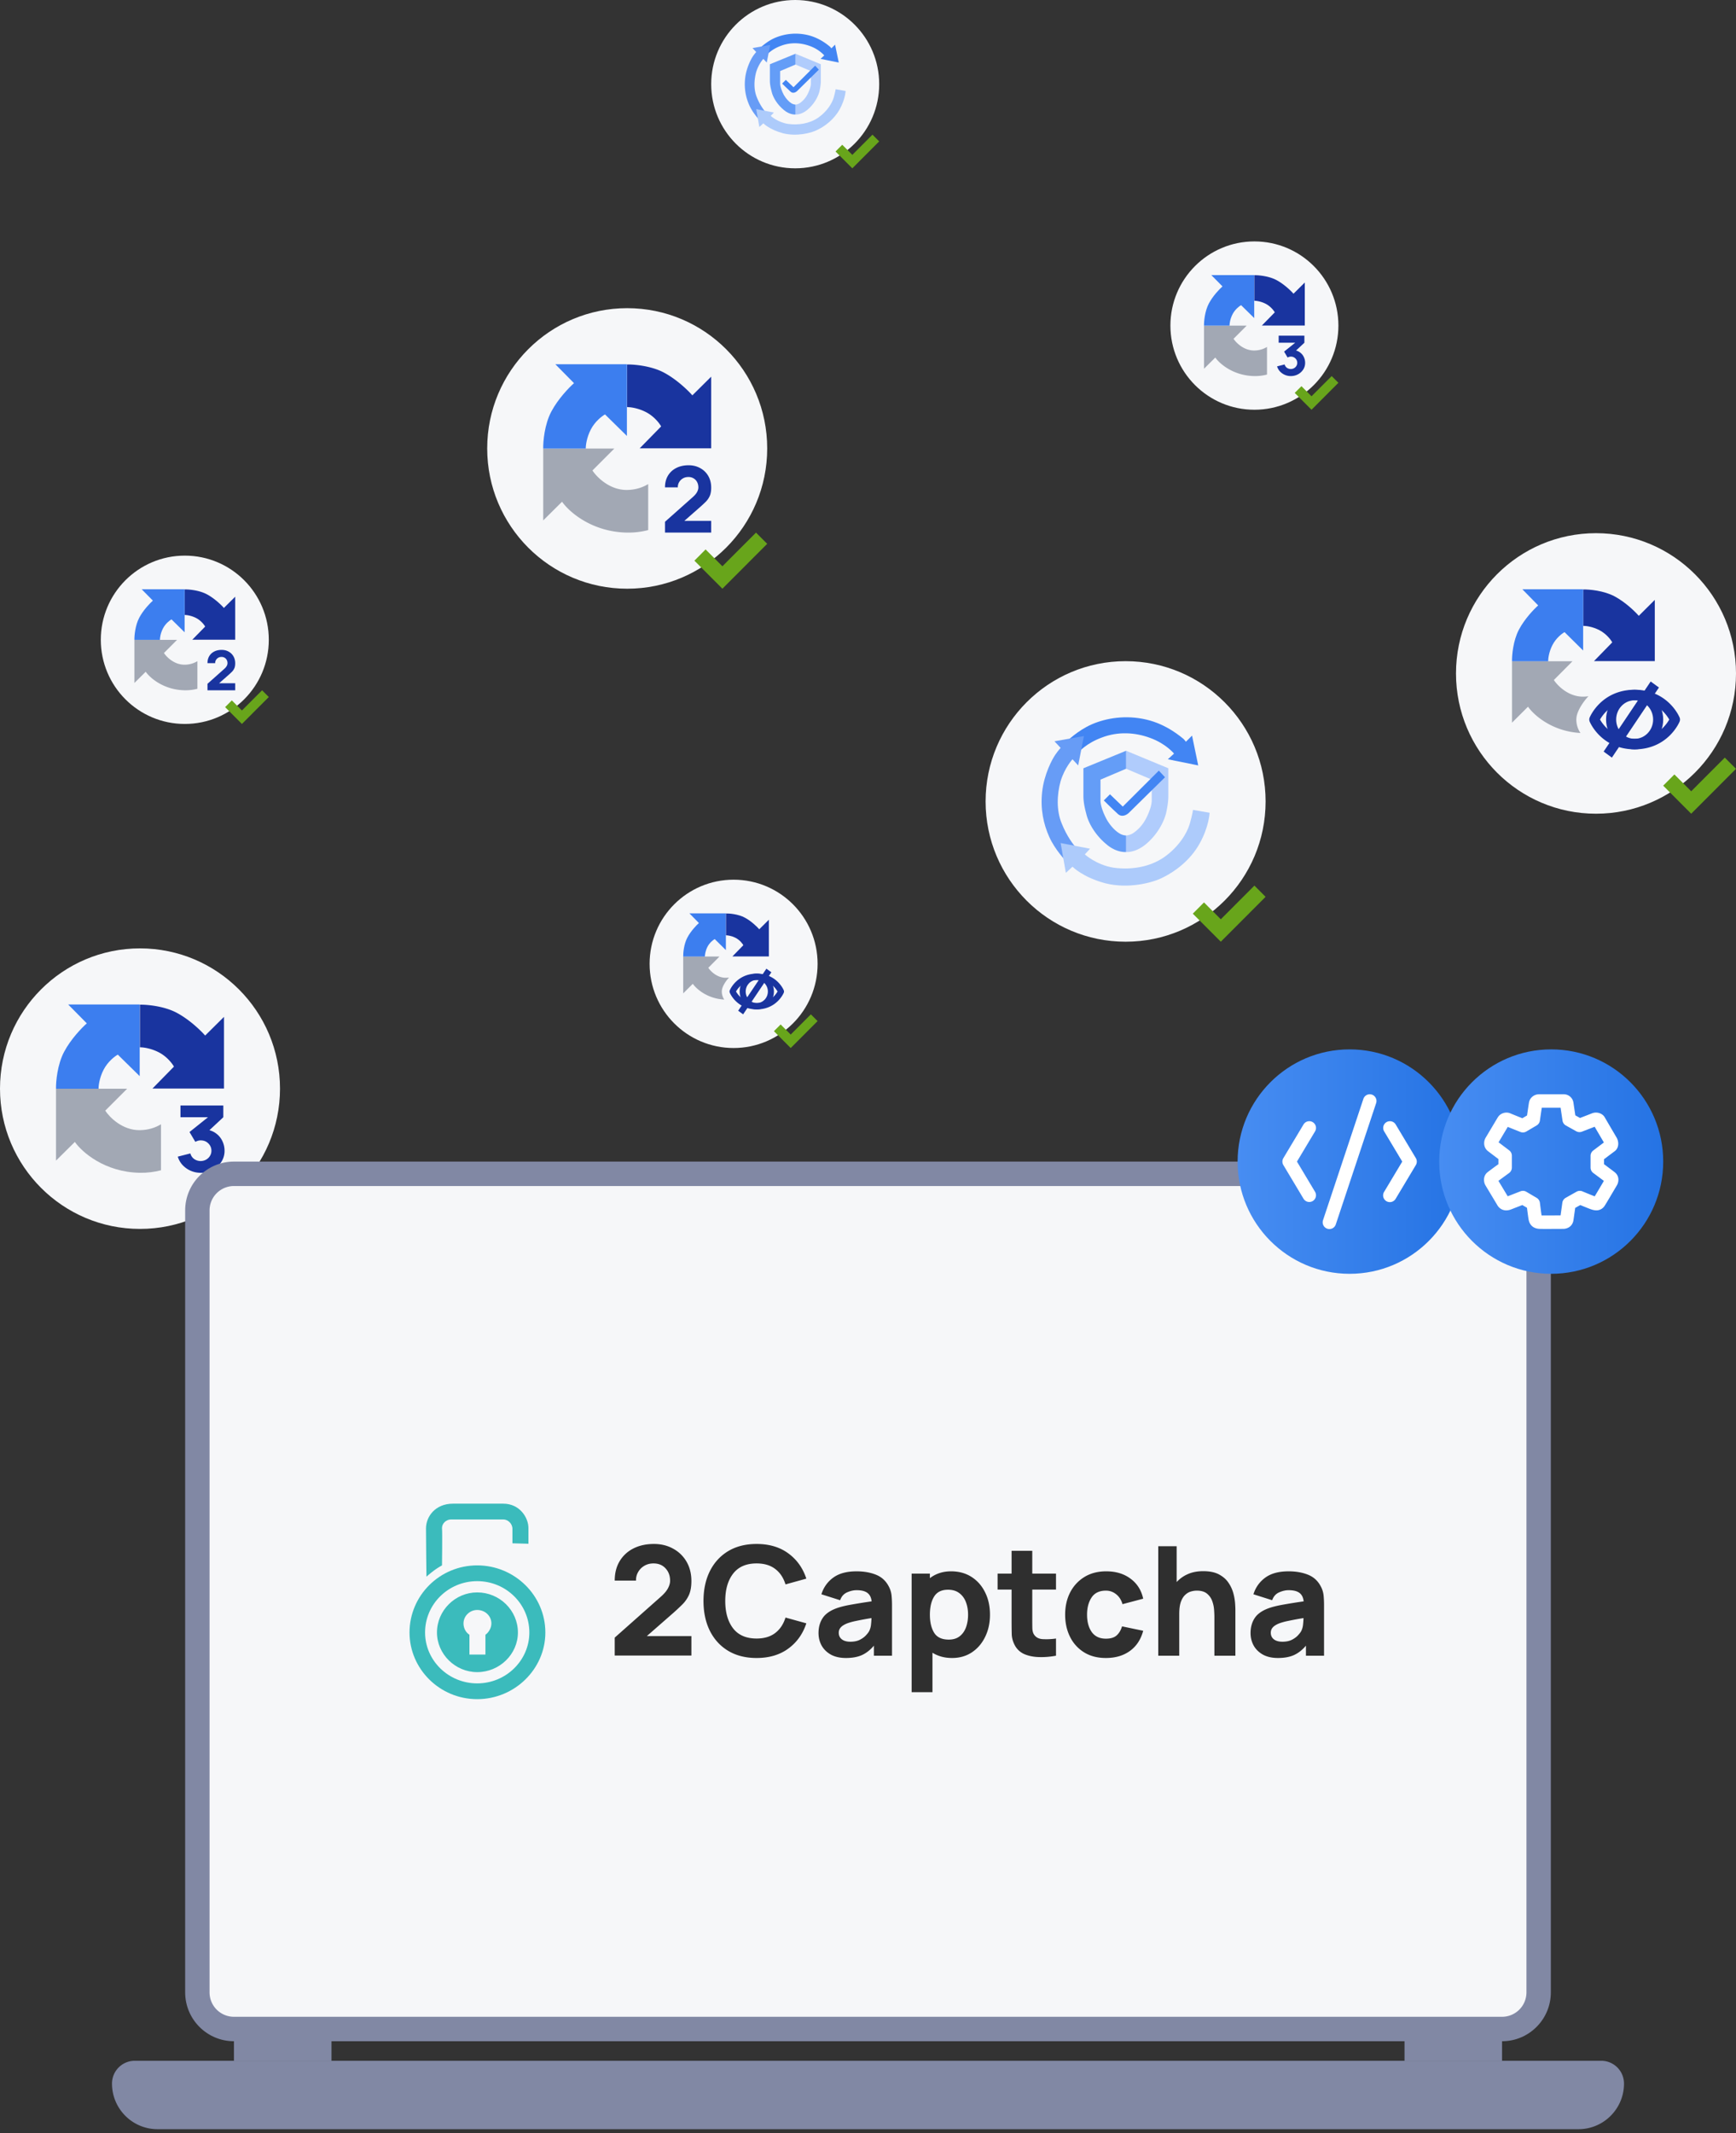 <svg width="285" height="350" fill="none" xmlns="http://www.w3.org/2000/svg"><rect width="100%" height="100%" fill="#333333" stroke="none"/><ellipse cx="184.791" cy="131.5" rx="22.984" ry="23.015" fill="#F6F7F9"/><path fill-rule="evenodd" clip-rule="evenodd" d="m194.687 121.708 1.012-1.009 1.013 4.891-4.985-1.009 1.013-.932s-1.324-1.63-3.894-2.562c-2.493-.932-5.296-1.087-7.944-.078-2.571.932-3.817 2.407-3.817 2.407l-2.025-1.708s1.869-1.863 4.206-2.873c2.336-1.009 5.53-1.553 8.879-.776 3.426.776 5.841 2.95 6.152 3.183.234.233.39.466.39.466z" fill="#4285F3"/><path fill-rule="evenodd" clip-rule="evenodd" d="m177.942 120.776-.935 4.815-.934-1.01s-1.246 1.32-1.947 3.572c-.623 2.252-.701 4.814.155 6.911.857 2.174 2.025 3.649 2.337 3.96l.389.388-2.025 1.864s-1.791-1.864-2.726-3.961c-.934-2.096-1.479-4.503-1.168-7.376.312-2.873 1.636-5.358 2.181-6.134.545-.777.857-1.087.857-1.087l-1.013-1.088 4.829-.854z" fill="#679CF6"/><path fill-rule="evenodd" clip-rule="evenodd" d="m195.855 132.89 2.726.466s-.078 2.251-1.636 5.047c-1.557 2.795-4.05 4.581-5.919 5.513-1.869 1.009-5.919 1.941-9.579 1.009-3.739-1.009-5.374-2.718-5.374-2.718l-1.091 1.01-.856-4.892 4.828.932-.856.932s1.869 1.708 4.673 2.174c2.726.388 5.841 0 8.333-1.709 2.415-1.708 3.739-3.882 4.206-5.435.467-1.631.545-2.329.545-2.329z" fill="#ADCBFB"/><path fill-rule="evenodd" clip-rule="evenodd" d="M184.874 139.8s1.479.156 3.193-1.242c1.713-1.398 2.881-3.339 3.349-5.047.389-1.708.389-2.563.389-3.028v-4.426l-6.931-2.873v2.95l4.205 1.786v3.417c0 .776-.389 1.941-1.012 3.106a6.539 6.539 0 0 1-2.025 2.251c-.623.389-1.168.389-1.168.389v2.717z" fill="#B0CCFC"/><path fill-rule="evenodd" clip-rule="evenodd" d="M184.873 139.8s-1.557.156-3.193-1.242c-1.713-1.398-2.959-3.339-3.349-5.047-.467-1.708-.467-2.563-.467-3.028v-4.426l7.009-2.873v2.95l-4.205 1.786v3.417c0 .776.389 1.941 1.012 3.106.623 1.087 1.402 1.863 2.025 2.251a2.226 2.226 0 0 0 1.168.389v2.717z" fill="#649DF7"/><path fill-rule="evenodd" clip-rule="evenodd" d="M181.213 131.336s1.402 1.398 2.181 2.097c.701.776 1.557.31 1.947-.078l5.919-5.824-1.013-1.087-5.919 5.902-2.103-2.019-1.012 1.009z" fill="#4285F3"/><path d="m197.661 148.07-1.838 1.842 4.597 4.603 7.354-7.365-1.838-1.841-5.516 5.523-2.759-2.762z" fill="#68A51B"/><ellipse cx="22.984" cy="178.624" rx="22.984" ry="23.015" fill="#F6F7F9"/><path d="M20.872 178.639H9.195v11.792l3.094-3.064c1.142 1.643 4.87 4.957 10.645 5.063 1.252.023 2.42-.134 3.497-.413v-7.547c-.906.547-2.06.951-3.497.965-2.848.026-4.957-2.121-5.655-3.199l3.593-3.597z" fill="#A2A8B4"/><path d="M10.526 172.576c-1.118 2.106-1.353 4.92-1.331 6.063h6.986c-.011-.488.14-1.799.832-3.131.692-1.333 1.84-2.199 2.328-2.465l3.593 3.531v-11.76H11.191l3.06 3.099c-.776.677-2.607 2.558-3.725 4.663z" fill="#3C7EEF"/><path d="M29.022 166.181c-2.102-1.12-4.912-1.355-6.054-1.333v6.996c.488-.011 1.796.14 3.127.833 1.33.693 2.195 1.843 2.461 2.332l-3.526 3.597h11.743v-11.759l-3.093 3.065c-.677-.778-2.555-2.612-4.658-3.731zm3.919 26.252c-.563 0-1.1-.108-1.61-.324a4.07 4.07 0 0 1-1.337-.927 3.457 3.457 0 0 1-.805-1.402l2.064-.527c.11.397.323.706.64.927a1.853 1.853 0 0 0 1.931.098c.271-.151.485-.354.641-.611a1.56 1.56 0 0 0 .243-.851 1.63 1.63 0 0 0-.5-1.198c-.329-.337-.751-.505-1.267-.505-.156 0-.307.022-.453.068-.146.04-.287.098-.422.173l-.954-1.613 3.58-2.863.156.437h-5.221v-1.929h7.035v1.929l-2.783 2.592-.015-.573c.646.096 1.19.314 1.633.656a3.25 3.25 0 0 1 1.017 1.251 3.62 3.62 0 0 1 .351 1.575 3.29 3.29 0 0 1-.54 1.846 3.912 3.912 0 0 1-1.43 1.296 4.086 4.086 0 0 1-1.954.475z" fill="#19349F"/><path d="m35.855 195.194-1.839 1.842 4.597 4.603 7.355-7.365-1.839-1.841-5.516 5.523-2.758-2.762z" fill="#68A51B"/><ellipse cx="262.016" cy="110.499" rx="22.984" ry="23.015" fill="#F6F7F9"/><path d="M258.153 108.5h-9.926v10.074l2.63-2.618c.941 1.362 3.95 4.065 8.609 4.31-.484-.677-.815-1.787-.622-2.758.202-1.014 1.062-2.36 1.931-3.27a6.313 6.313 0 0 1-.869.068c-2.421.022-4.214-1.812-4.807-2.732l3.054-3.074z" fill="#A2A8B4"/><path d="M249.358 103.32c-.95 1.799-1.15 4.203-1.131 5.18h5.938c-.009-.417.119-1.537.707-2.675.588-1.139 1.565-1.879 1.98-2.106l3.054 3.016V96.689h-9.982l2.601 2.647c-.66.579-2.217 2.186-3.167 3.984z" fill="#3C7EEF"/><path d="M265.08 97.856c-1.787-.956-4.175-1.157-5.146-1.138v5.976c.414-.009 1.527.12 2.658.712s1.866 1.575 2.092 1.992l-2.997 3.074h9.982V98.426l-2.63 2.618c-.575-.664-2.172-2.231-3.959-3.188z" fill="#19349F"/><path fill-rule="evenodd" clip-rule="evenodd" d="M262.624 115.419c1.164-1.133 3.014-2.244 5.736-2.244 2.721 0 4.571 1.111 5.736 2.244a8.182 8.182 0 0 1 1.243 1.548 6.708 6.708 0 0 1 .39.731l.007.015.002.006.001.002c0 .001.001.002-.76.342l.76.34-.001.004-.002.005-.007.016a5.552 5.552 0 0 1-.097.206 6.72 6.72 0 0 1-.293.524 8.15 8.15 0 0 1-1.243 1.548c-1.165 1.133-3.015 2.245-5.736 2.245-2.722 0-4.572-1.112-5.736-2.245a8.122 8.122 0 0 1-1.244-1.548 6.72 6.72 0 0 1-.39-.73l-.006-.016-.003-.005-.001-.003.76-.341-.76-.341.001-.003.003-.006.006-.015.021-.048a6.708 6.708 0 0 1 .369-.683 8.153 8.153 0 0 1 1.244-1.548zm-.884 2.644-.76-.341a.897.897 0 0 0 0 .681l.76-.34zm.936 0a6.452 6.452 0 0 1 1.077-1.382c.904-.88 2.363-1.781 4.607-1.781 2.243 0 3.702.901 4.607 1.781a6.44 6.44 0 0 1 1.076 1.382 6.41 6.41 0 0 1-1.076 1.382c-.905.88-2.364 1.781-4.607 1.781-2.244 0-3.703-.901-4.607-1.781a6.422 6.422 0 0 1-1.077-1.382zm11.544-.344zm.759.344.76.34a.895.895 0 0 0 .001-.68l-.761.34zm-12.48.343c0 .001 0 .001 0 0z" fill="#19349F"/><path fill-rule="evenodd" clip-rule="evenodd" d="m263.269 123.319 7.723-11.502 1.355.99-7.723 11.501-1.355-.989z" fill="#19349F"/><path fill-rule="evenodd" clip-rule="evenodd" d="M268.36 114.9c-1.676 0-3.034 1.416-3.034 3.163 0 1.747 1.358 3.163 3.034 3.163 1.675 0 3.034-1.416 3.034-3.163 0-1.747-1.359-3.163-3.034-3.163zm-4.689 3.163c0-2.7 2.099-4.888 4.689-4.888 2.589 0 4.688 2.188 4.688 4.888 0 2.699-2.099 4.888-4.688 4.888-2.59 0-4.689-2.189-4.689-4.888z" fill="#19349F"/><path d="m274.887 127.069-1.839 1.842 4.597 4.603 7.355-7.365-1.839-1.841-5.516 5.523-2.758-2.762z" fill="#68A51B"/><ellipse cx="102.968" cy="73.58" rx="22.984" ry="23.015" fill="#F6F7F9"/><path d="M100.856 73.595H89.179v11.793l3.094-3.065c1.142 1.643 4.87 4.957 10.645 5.064a12.939 12.939 0 0 0 3.497-.413v-7.548c-.906.547-2.06.951-3.497.965-2.847.026-4.957-2.121-5.655-3.198l3.593-3.598z" fill="#A2A8B4"/><path d="M90.51 67.533c-1.118 2.105-1.353 4.919-1.331 6.063h6.986c-.01-.489.14-1.8.832-3.132s1.84-2.198 2.329-2.465l3.593 3.531V59.77H91.175l3.06 3.099c-.776.677-2.608 2.558-3.725 4.664z" fill="#3C7EEF"/><path d="M109.005 61.137c-2.102-1.12-4.912-1.355-6.054-1.333V66.8c.488-.011 1.796.14 3.127.833 1.331.693 2.195 1.843 2.462 2.332l-3.527 3.598h11.744v-11.76l-3.094 3.065c-.677-.777-2.555-2.612-4.658-3.731zm.168 26.251v-1.776l4.544-4.033c.342-.301.582-.585.723-.85.14-.267.21-.515.21-.746 0-.331-.067-.624-.203-.88a1.487 1.487 0 0 0-.572-.61 1.621 1.621 0 0 0-.865-.226c-.346 0-.652.08-.918.241a1.649 1.649 0 0 0-.609.625 1.55 1.55 0 0 0-.204.835h-2.106c0-.742.163-1.385.489-1.926.326-.542.78-.961 1.362-1.257.582-.296 1.259-.444 2.031-.444.708 0 1.34.155 1.896.466a3.368 3.368 0 0 1 1.325 1.287c.321.552.481 1.192.481 1.92 0 .536-.075.983-.225 1.339a3.192 3.192 0 0 1-.67.978c-.296.296-.66.632-1.091 1.008l-2.935 2.574-.165-.451h5.086v1.926h-7.584z" fill="#19349F"/><path d="M115.839 90.15 114 91.992l4.597 4.603 7.355-7.365-1.839-1.841-5.516 5.523-2.758-2.762z" fill="#68A51B"/><ellipse cx="130.548" cy="13.809" rx="13.79" ry="13.809" fill="#F6F7F9"/><path fill-rule="evenodd" clip-rule="evenodd" d="m136.486 7.934.608-.606.607 2.936-2.99-.606.607-.56s-.794-.978-2.336-1.537c-1.496-.559-3.178-.652-4.767-.046-1.542.559-2.29 1.444-2.29 1.444l-1.215-1.025s1.122-1.118 2.524-1.724a8.676 8.676 0 0 1 5.327-.466c2.056.466 3.505 1.77 3.692 1.91.14.14.233.28.233.28z" fill="#4285F3"/><path fill-rule="evenodd" clip-rule="evenodd" d="m126.439 7.375-.561 2.889-.56-.606s-.748.792-1.169 2.143c-.373 1.351-.42 2.889.094 4.146.514 1.305 1.215 2.19 1.402 2.376l.233.233-1.215 1.118s-1.074-1.118-1.635-2.376a8.372 8.372 0 0 1-.701-4.425c.187-1.724.981-3.215 1.308-3.681.328-.466.514-.652.514-.652l-.607-.653 2.897-.512z" fill="#679CF6"/><path fill-rule="evenodd" clip-rule="evenodd" d="m137.187 14.644 1.636.28s-.047 1.35-.982 3.027c-.934 1.678-2.43 2.75-3.551 3.308-1.122.606-3.552 1.165-5.748.606-2.243-.606-3.224-1.63-3.224-1.63l-.655.605-.514-2.935 2.898.559-.514.559s1.121 1.025 2.803 1.304c1.636.233 3.505 0 5-1.025 1.449-1.024 2.244-2.329 2.524-3.26.28-.98.327-1.398.327-1.398z" fill="#ADCBFB"/><path fill-rule="evenodd" clip-rule="evenodd" d="M130.598 18.79s.888.093 1.916-.746 1.729-2.003 2.009-3.028c.234-1.025.234-1.538.234-1.817v-2.656l-4.159-1.724v1.77l2.524 1.072v2.05c0 .466-.234 1.165-.608 1.864a3.91 3.91 0 0 1-1.215 1.35c-.374.234-.701.234-.701.234v1.63z" fill="#B0CCFC"/><path fill-rule="evenodd" clip-rule="evenodd" d="M130.598 18.79s-.935.093-1.916-.746c-1.028-.839-1.776-2.003-2.009-3.028-.281-1.025-.281-1.538-.281-1.817v-2.656l4.206-1.724v1.77l-2.523 1.072v2.05c0 .466.233 1.165.607 1.864.374.652.841 1.118 1.215 1.35.327.234.701.234.701.234v1.63z" fill="#649DF7"/><path fill-rule="evenodd" clip-rule="evenodd" d="M128.402 13.71s.841.84 1.308 1.258c.421.466.935.187 1.168-.046l3.552-3.494-.608-.653-3.551 3.541-1.262-1.211-.607.605z" fill="#4285F3"/><path d="m138.271 23.752-1.103 1.105 2.758 2.761 4.413-4.418-1.104-1.105-3.309 3.314-1.655-1.657z" fill="#68A51B"/><ellipse cx="205.936" cy="53.421" rx="13.79" ry="13.809" fill="#F6F7F9"/><path d="M204.668 53.43h-7.006v7.075l1.856-1.839c.686.987 2.923 2.975 6.388 3.039a7.763 7.763 0 0 0 2.098-.248v-4.529a4.066 4.066 0 0 1-2.098.58c-1.709.015-2.974-1.273-3.394-1.92l2.156-2.158z" fill="#A2A8B4"/><path d="M198.461 49.792c-.671 1.263-.812 2.951-.799 3.638h4.192c-.007-.294.084-1.08.499-1.88.415-.799 1.104-1.318 1.397-1.478l2.156 2.118v-7.055h-7.046l1.836 1.859c-.466.406-1.565 1.535-2.235 2.798z" fill="#3C7EEF"/><path d="M209.558 45.955c-1.261-.672-2.947-.813-3.632-.8v4.198c.292-.007 1.078.084 1.876.5.798.415 1.317 1.105 1.477 1.398l-2.116 2.16h7.046v-7.057l-1.856 1.84c-.406-.467-1.533-1.568-2.795-2.24zm2.352 15.751c-.338 0-.66-.064-.966-.194a2.435 2.435 0 0 1-.802-.556 2.078 2.078 0 0 1-.483-.841l1.238-.317a.97.97 0 0 0 .384.556 1.111 1.111 0 0 0 1.159.06 1.03 1.03 0 0 0 .385-.367.946.946 0 0 0 .145-.51.98.98 0 0 0-.3-.72 1.015 1.015 0 0 0-.76-.303 1.129 1.129 0 0 0-.525.145l-.573-.968 2.149-1.718.093.263h-3.133v-1.158h4.222v1.158l-1.67 1.555-.01-.344c.388.058.715.189.981.394.269.202.472.452.609.75.141.296.211.61.211.945 0 .41-.107.78-.323 1.108a2.362 2.362 0 0 1-.858.778c-.357.19-.748.284-1.173.284z" fill="#19349F"/><path d="m213.658 63.363-1.103 1.105 2.758 2.762 4.413-4.42-1.104-1.104-3.309 3.314-1.655-1.657z" fill="#68A51B"/><ellipse cx="120.436" cy="158.148" rx="13.79" ry="13.809" fill="#F6F7F9"/><path d="M118.117 156.948h-5.955v6.045l1.578-1.571c.565.817 2.37 2.439 5.165 2.586-.29-.406-.489-1.072-.373-1.655.121-.608.637-1.416 1.159-1.962a3.757 3.757 0 0 1-.522.041c-1.452.013-2.528-1.088-2.884-1.64l1.832-1.844z" fill="#A2A8B4"/><path d="M112.841 153.841c-.571 1.079-.69 2.521-.679 3.108h3.563c-.006-.251.071-.922.424-1.605.353-.684.939-1.127 1.188-1.264l1.832 1.81v-6.028h-5.989l1.561 1.588c-.396.348-1.33 1.312-1.9 2.391z" fill="#3C7EEF"/><path d="M122.274 150.563c-1.072-.574-2.506-.695-3.088-.683v3.585c.249-.005.916.072 1.595.427.678.356 1.12.945 1.255 1.196l-1.798 1.844h5.989v-6.028l-1.578 1.571c-.345-.398-1.303-1.339-2.375-1.912z" fill="#19349F"/><path fill-rule="evenodd" clip-rule="evenodd" d="M120.8 161.1c.699-.68 1.809-1.347 3.442-1.347 1.632 0 2.742.667 3.441 1.347.346.336.589.673.746.928a3.875 3.875 0 0 1 .234.439l.004.009.002.003v.002s.001.001-.456.205l.456.204v.002l-.002.003-.004.01-.013.029a3.875 3.875 0 0 1-.221.409c-.157.255-.4.592-.746.929-.699.68-1.809 1.347-3.441 1.347-1.633 0-2.743-.667-3.442-1.347a4.881 4.881 0 0 1-.746-.929 3.875 3.875 0 0 1-.221-.409l-.013-.029-.004-.01-.002-.003v-.001c0-.001-.001-.001.456-.205-.457-.204-.456-.204-.456-.205v-.002l.002-.003.004-.009a3.875 3.875 0 0 1 .234-.439c.157-.255.4-.592.746-.928zm-.53 1.586-.456-.205a.541.541 0 0 0-.001.409l.457-.204zm.561 0 .058-.098c.122-.198.314-.464.588-.732.543-.527 1.419-1.068 2.765-1.068 1.345 0 2.221.541 2.764 1.068.274.268.466.534.588.732l.058.098-.058.097a3.862 3.862 0 0 1-.588.732c-.543.528-1.419 1.068-2.764 1.068-1.346 0-2.222-.54-2.765-1.068a3.862 3.862 0 0 1-.588-.732l-.058-.097zm6.927-.206c0-.001 0-.001 0 0zm.455.206.456.204a.539.539 0 0 0 .001-.408l-.457.204zm-7.488.206z" fill="#19349F"/><path fill-rule="evenodd" clip-rule="evenodd" d="m121.187 165.839 4.634-6.901.813.594-4.634 6.901-.813-.594z" fill="#19349F"/><path fill-rule="evenodd" clip-rule="evenodd" d="M124.242 160.788c-1.006 0-1.821.85-1.821 1.898s.815 1.897 1.821 1.897c1.005 0 1.82-.849 1.82-1.897s-.815-1.898-1.82-1.898zm-2.814 1.898c0-1.62 1.26-2.933 2.814-2.933 1.553 0 2.813 1.313 2.813 2.933 0 1.619-1.26 2.933-2.813 2.933-1.554 0-2.814-1.314-2.814-2.933z" fill="#19349F"/><path d="m128.158 168.091-1.103 1.104 2.758 2.762 4.413-4.419-1.104-1.104-3.309 3.314-1.655-1.657z" fill="#68A51B"/><ellipse cx="30.339" cy="104.976" rx="13.79" ry="13.809" fill="#F6F7F9"/><path d="M29.071 104.985h-7.006v7.076l1.857-1.839c.685.986 2.922 2.975 6.387 3.038a7.78 7.78 0 0 0 2.098-.247v-4.529a4.058 4.058 0 0 1-2.098.579c-1.709.016-2.974-1.273-3.393-1.919l2.155-2.159z" fill="#A2A8B4"/><path d="M22.864 101.348c-.671 1.263-.812 2.951-.799 3.638h4.192c-.007-.294.084-1.08.5-1.879.414-.8 1.104-1.32 1.396-1.479l2.156 2.118V96.69h-7.046l1.836 1.86c-.465.406-1.565 1.534-2.235 2.798z" fill="#3C7EEF"/><path d="M33.961 97.51c-1.261-.671-2.947-.813-3.632-.8v4.198c.292-.006 1.077.084 1.876.5.798.416 1.317 1.106 1.477 1.399l-2.116 2.159h7.046V97.91l-1.856 1.839c-.406-.466-1.533-1.567-2.795-2.239zm.101 15.752v-1.065l2.727-2.421c.204-.18.349-.35.433-.51a.96.96 0 0 0 .127-.447c0-.198-.041-.375-.122-.528a.89.89 0 0 0-.344-.366.977.977 0 0 0-.519-.135c-.207 0-.391.048-.55.144a.995.995 0 0 0-.366.375.931.931 0 0 0-.122.501h-1.264c0-.445.098-.831.293-1.156.196-.325.468-.576.817-.754.35-.177.756-.266 1.22-.266.424 0 .803.093 1.137.28.337.183.602.441.795.772.192.331.289.715.289 1.151 0 .322-.046.59-.136.804a1.91 1.91 0 0 1-.402.587c-.177.178-.396.379-.654.605l-1.761 1.544-.1-.271h3.053v1.156h-4.551z" fill="#19349F"/><path d="m38.061 114.919-1.103 1.105 2.758 2.761 4.413-4.419-1.103-1.104-3.31 3.314-1.655-1.657z" fill="#68A51B"/><path d="M18.387 341.871a3.74 3.74 0 0 1 3.737-3.742h240.752a3.74 3.74 0 0 1 3.737 3.742c0 4.133-3.346 7.483-7.473 7.483H25.86c-4.127 0-7.473-3.35-7.473-7.483z" fill="#8188A4"/><path fill="#8188A4" d="M38.406 334.923h16.015v3.207H38.406zm192.174 0h16.015v3.207H230.58zM30.398 198.611c0-4.428 3.585-8.018 8.008-8.018h208.189c4.422 0 8.007 3.59 8.007 8.018v128.292c0 4.429-3.585 8.019-8.007 8.019H38.405c-4.422 0-8.007-3.59-8.007-8.019V198.611z"/><path d="M34.402 198.611a4.006 4.006 0 0 1 4.004-4.009h208.189a4.007 4.007 0 0 1 4.004 4.009v128.292a4.007 4.007 0 0 1-4.004 4.009H38.405a4.006 4.006 0 0 1-4.003-4.009V198.611z" fill="#F6F7F9"/><path d="M100.919 271.642h12.588v-3.193h-7.318l4.021-3.517a36.67 36.67 0 0 0 1.811-1.672 5.253 5.253 0 0 0 1.111-1.621c.25-.59.375-1.33.375-2.22 0-1.206-.266-2.266-.799-3.181a5.6 5.6 0 0 0-2.198-2.133c-.924-.515-1.973-.773-3.147-.773-1.282 0-2.406.245-3.372.736a5.471 5.471 0 0 0-2.26 2.083c-.541.898-.812 1.962-.812 3.193h3.497c-.017-.499.096-.96.337-1.385a2.746 2.746 0 0 1 1.012-1.035c.441-.266.949-.399 1.523-.399.824 0 1.482.27 1.973.811.5.532.749 1.21.749 2.033 0 .382-.116.794-.349 1.235-.233.44-.633.91-1.199 1.409l-7.543 6.686v2.943zm23.291.399c2.064 0 3.796-.511 5.195-1.534 1.407-1.023 2.397-2.407 2.972-4.153l-3.422-.948c-.333 1.081-.895 1.925-1.686 2.532-.791.607-1.811.91-3.059.91-1.707 0-2.993-.557-3.859-1.671-.858-1.123-1.286-2.619-1.286-4.49s.428-3.364 1.286-4.478c.866-1.123 2.152-1.684 3.859-1.684 1.248 0 2.268.304 3.059.911.791.598 1.353 1.442 1.686 2.532l3.422-.948c-.575-1.747-1.565-3.131-2.972-4.154-1.399-1.023-3.131-1.534-5.195-1.534-1.799 0-3.351.391-4.658 1.172-1.299.782-2.302 1.876-3.01 3.281-.699 1.405-1.049 3.039-1.049 4.902 0 1.862.35 3.496 1.049 4.902.708 1.405 1.711 2.498 3.01 3.28 1.307.782 2.859 1.172 4.658 1.172zm14.663 0c1.041 0 1.915-.158 2.622-.474.716-.324 1.374-.839 1.973-1.546v1.646h2.973v-8.232c0-.615-.025-1.172-.075-1.671a4.028 4.028 0 0 0-.475-1.497c-.474-.898-1.174-1.53-2.098-1.896-.924-.366-1.981-.549-3.172-.549-1.623 0-2.905.35-3.846 1.048a5.2 5.2 0 0 0-1.923 2.719l3.072.973c.216-.615.595-1.044 1.136-1.285.541-.241 1.062-.361 1.561-.361.799 0 1.395.149 1.786.449.391.291.62.752.687 1.384a98.92 98.92 0 0 0-3.347.536c-.966.167-1.773.366-2.423.599-1.082.399-1.844.944-2.285 1.634-.441.682-.662 1.493-.662 2.432 0 .749.171 1.435.512 2.058.35.616.858 1.11 1.524 1.485.674.365 1.494.548 2.46.548zm.724-2.669c-.583 0-1.045-.129-1.386-.387-.341-.266-.512-.627-.512-1.085 0-.341.108-.632.325-.873.216-.249.574-.474 1.074-.673a9.944 9.944 0 0 1 1.411-.387 55.223 55.223 0 0 1 2.56-.474c-.009.324-.033.682-.075 1.073a3.05 3.05 0 0 1-.275 1.01c-.091.191-.266.428-.524.711-.25.283-.591.536-1.024.761-.425.216-.949.324-1.574.324zm10.066 8.282h3.421v-6.473c.442.274.929.486 1.461.636.542.15 1.129.224 1.761.224 1.241 0 2.327-.311 3.26-.935.932-.624 1.656-1.472 2.173-2.545.524-1.072.786-2.282.786-3.629 0-1.372-.266-2.59-.799-3.655-.524-1.072-1.265-1.916-2.223-2.532-.957-.615-2.081-.923-3.372-.923-.699 0-1.34.1-1.923.3a5.112 5.112 0 0 0-1.548.823v-.749h-2.997v19.458zm6.094-8.631c-1.132 0-1.932-.374-2.398-1.123-.466-.756-.699-1.746-.699-2.968 0-1.223.229-2.208.687-2.956.466-.757 1.228-1.135 2.285-1.135.757 0 1.378.187 1.861.561.491.366.853.861 1.086 1.484.233.616.35 1.297.35 2.046 0 .756-.113 1.447-.337 2.07-.225.616-.571 1.106-1.037 1.472-.466.366-1.066.549-1.798.549zm17.608 2.644v-2.819a11.12 11.12 0 0 1-2.185.1c-.658-.042-1.136-.299-1.436-.773-.158-.25-.246-.582-.262-.998a67.808 67.808 0 0 1-.013-1.422v-4.939h3.896v-2.62h-3.896v-3.741h-3.397v3.741h-2.297v2.62h2.297v5.139c0 .806.009 1.53.025 2.17.017.632.192 1.255.525 1.871a3.235 3.235 0 0 0 1.598 1.434c.708.291 1.507.445 2.398.462.899.025 1.815-.05 2.747-.225zm8.194.374c1.565 0 2.881-.386 3.946-1.16 1.066-.773 1.79-1.875 2.173-3.305l-3.471-.723c-.2.648-.5 1.147-.9 1.496-.399.35-.982.524-1.748.524-1.024 0-1.798-.361-2.323-1.085-.516-.732-.774-1.684-.774-2.856 0-1.123.246-2.058.737-2.807.499-.756 1.286-1.135 2.36-1.135.624 0 1.182.196 1.673.587.5.39.85.935 1.049 1.634l3.397-.898c-.3-1.389-.991-2.483-2.073-3.281-1.074-.806-2.406-1.21-3.996-1.21-1.374 0-2.564.308-3.572.923a6.335 6.335 0 0 0-2.347 2.532c-.55 1.073-.824 2.291-.824 3.655 0 1.347.266 2.557.799 3.629a6.174 6.174 0 0 0 2.298 2.545c.999.624 2.197.935 3.596.935zm8.592-.374h3.447v-6.835c0-.84.091-1.513.274-2.021.192-.507.433-.889.725-1.147.291-.266.603-.445.936-.536.333-.092.645-.138.937-.138.724 0 1.282.163 1.673.487.4.324.687.727.862 1.21.175.482.279.964.312 1.447.033.474.05.864.05 1.172v6.361h3.447v-7.558c0-.225-.017-.582-.05-1.073a8.554 8.554 0 0 0-.287-1.622 5.584 5.584 0 0 0-.8-1.721c-.366-.549-.882-1.002-1.548-1.359-.666-.358-1.528-.537-2.585-.537-.974 0-1.823.162-2.548.487a5.406 5.406 0 0 0-1.823 1.297v-5.875h-3.022v17.961zm19.65.374c1.04 0 1.914-.158 2.622-.474.716-.324 1.374-.839 1.973-1.546v1.646h2.972v-8.232c0-.615-.025-1.172-.075-1.671a4.026 4.026 0 0 0-.474-1.497c-.475-.898-1.174-1.53-2.098-1.896-.924-.366-1.982-.549-3.172-.549-1.624 0-2.906.35-3.846 1.048a5.208 5.208 0 0 0-1.924 2.719l3.073.973c.216-.615.595-1.044 1.136-1.285.541-.241 1.061-.361 1.561-.361.799 0 1.394.149 1.786.449.391.291.62.752.687 1.384a98.514 98.514 0 0 0-3.347.536c-.966.167-1.774.366-2.423.599-1.082.399-1.844.944-2.285 1.634-.441.682-.662 1.493-.662 2.432 0 .749.171 1.435.512 2.058.35.616.857 1.11 1.523 1.485.675.365 1.495.548 2.461.548zm.724-2.669c-.583 0-1.045-.129-1.386-.387-.342-.266-.512-.627-.512-1.085 0-.341.108-.632.324-.873.217-.249.575-.474 1.074-.673a9.961 9.961 0 0 1 1.412-.387 55.223 55.223 0 0 1 2.56-.474c-.009.324-.034.682-.075 1.073a3.075 3.075 0 0 1-.275 1.01c-.092.191-.267.428-.525.711-.249.283-.591.536-1.024.761-.424.216-.949.324-1.573.324z" fill="#2F2F2F"/><path fill-rule="evenodd" clip-rule="evenodd" d="M78.344 256.846c6.157 0 11.188 4.952 11.188 11.011 0 5.986-5.031 10.938-11.188 10.938-6.157 0-11.112-4.952-11.112-10.938 0-6.059 4.955-11.011 11.112-11.011zm-8.334 1.848s.676-.592 1.276-1.035c.6-.443 1.277-.813 1.277-.813s.075-5.321 0-6.134c0-.739.675-1.404 1.501-1.404h8.56c.75 0 1.502.665 1.502 1.552v2.365l2.627.074v-2.587c0-1.699-1.426-3.99-4.13-3.99h-8.258c-2.929 0-4.43 2.143-4.43 4.064 0 1.996.075 7.908.075 7.908zm8.334 2.586c3.68 0 6.683 2.956 6.683 6.577 0 3.548-3.004 6.504-6.683 6.504-3.604 0-6.607-2.956-6.607-6.504 0-3.621 3.003-6.577 6.607-6.577zm0 2.882c1.277 0 2.328.961 2.328 2.217 0 .739-.45 1.478-.976 1.848v3.252h-2.628v-3.252c-.601-.37-.976-1.109-.976-1.848 0-1.256 1.05-2.217 2.252-2.217zm0-4.729c4.73 0 8.56 3.769 8.56 8.424 0 4.582-3.83 8.351-8.56 8.351s-8.56-3.769-8.56-8.351c0-4.655 3.83-8.424 8.56-8.424z" fill="#3BBBBC"/><ellipse cx="221.565" cy="190.593" rx="18.387" ry="18.412" fill="url(#a)"/><path fill-rule="evenodd" clip-rule="evenodd" d="M227.616 184.122a1.102 1.102 0 0 1 1.514.379l3.31 5.523c.209.35.209.787 0 1.137l-3.31 5.524a1.104 1.104 0 1 1-1.892-1.137l2.969-4.955-2.969-4.956a1.106 1.106 0 0 1 .378-1.515zm-12.103 12.942c-.523.313-1.2.144-1.514-.379l-3.309-5.524c-.21-.35-.21-.787 0-1.137l3.309-5.523a1.102 1.102 0 0 1 1.514-.379c.522.314.692.992.378 1.515l-2.969 4.956 2.969 4.955a1.106 1.106 0 0 1-.378 1.516zm9.71-17.462c.578.193.891.818.698 1.397l-6.619 19.886a1.104 1.104 0 1 1-2.094-.699l6.62-19.885a1.102 1.102 0 0 1 1.395-.699z" fill="#fff"/><ellipse cx="254.662" cy="190.593" rx="18.387" ry="18.412" fill="url(#b)"/><path fill-rule="evenodd" clip-rule="evenodd" d="M251.023 180.86c.18-.873.959-1.315 1.637-1.315h4.06a1.61 1.61 0 0 1 1.595 1.396c.017.128.18 1.22.306 2.064l.772.43c.75-.288 1.742-.67 1.947-.754a1.789 1.789 0 0 1 1.223-.044c.307.1.704.327.923.752l.009.015.068.12.218.375.638 1.089.898 1.528.086.145c.153.261.248.594.262.912.013.278-.026.913-.592 1.325-.136.1-1.048.786-1.743 1.308v.812c.691.513 1.635 1.217 1.808 1.364.782.665.589 1.621.32 2.079l-.007.012c-.151.257-1.79 3.047-2.036 3.406a1.593 1.593 0 0 1-1.218.71c-.335.024-.653-.063-.782-.098l-.027-.007c-.207-.055-.703-.252-1.125-.423a99.34 99.34 0 0 1-.828-.338l-.835.469c-.108.781-.252 1.813-.289 2.047-.075.474-.33.872-.72 1.12a1.82 1.82 0 0 1-.982.272l-.353.002c-.894.005-3.147.02-3.551-.004-.326-.02-.748-.097-1.117-.39-.386-.307-.545-.715-.617-1.043-.064-.289-.194-1.287-.285-2.024l-.766-.451c-.669.262-1.558.608-1.876.729-.418.158-.894.217-1.361.04a1.714 1.714 0 0 1-.876-.769c-.061-.107-.502-.838-.961-1.6l-.033-.056c-.435-.721-.877-1.456-.953-1.589-.332-.581-.374-1.536.335-2.128a96.794 96.794 0 0 1 1.8-1.335v-.835a334.733 334.733 0 0 1-1.715-1.3 1.615 1.615 0 0 1-.624-1.253 1.834 1.834 0 0 1 .29-1.03l.021-.034.067-.112.221-.369.507-.85.134-.226c.455-.762.941-1.578 1.024-1.707.251-.39.631-.6.964-.687a1.657 1.657 0 0 1 1.144.103l.071.03.219.091c.178.073.409.167.659.267.309.125.646.259.946.379l.774-.457c.119-.824.283-1.954.326-2.163zm2.09.895-.087.587c-.078.528-.164 1.128-.219 1.519a1.106 1.106 0 0 1-.532.797l-1.697 1a1.103 1.103 0 0 1-.966.076c-.512-.204-1.489-.592-2.082-.835a29.71 29.71 0 0 1-.09.15l-.649 1.088-.156.261-.614 1.03 1.741 1.317c.277.209.44.536.44.883v1.947c0 .353-.169.685-.454.893-.333.243-.842.615-1.287.942l-.463.342c.184.308.458.762.738 1.227l.034.056.751 1.249a540.07 540.07 0 0 0 2.095-.816 1.1 1.1 0 0 1 .962.076l1.697 1.001c.296.175.494.478.535.82a123.758 123.758 0 0 0 .261 2.018l.007.046c.628.009 2.146 0 2.983-.005l.139-.001c.083-.586.215-1.537.29-2.077.047-.343.251-.643.552-.812l1.78-1.001c.296-.166.653-.187.966-.056.331.139.842.35 1.299.535.229.092.441.176.608.24l.108.041.148-.244c.188-.312.419-.7.648-1.087.266-.448.527-.892.711-1.203l-.465-.348c-.443-.332-.946-.705-1.274-.947a1.11 1.11 0 0 1-.448-.889v-1.92c0-.347.163-.674.441-.883l1.746-1.314a662.25 662.25 0 0 1-1.514-2.582c-.564.22-1.561.603-2.094.808a1.103 1.103 0 0 1-.932-.067l-1.697-.946a1.109 1.109 0 0 1-.554-.801l-.316-2.115h-3.09zm8.411 2.646.018.032a.916.916 0 0 1-.018-.032z" fill="#fff"/><defs><linearGradient id="a" x1="239.952" y1="190.593" x2="203.177" y2="190.593" gradientUnits="userSpaceOnUse"><stop stop-color="#2573E4"/><stop offset="1" stop-color="#478DF2"/></linearGradient><linearGradient id="b" x1="273.049" y1="190.593" x2="236.274" y2="190.593" gradientUnits="userSpaceOnUse"><stop stop-color="#2573E4"/><stop offset="1" stop-color="#478DF2"/></linearGradient></defs></svg>